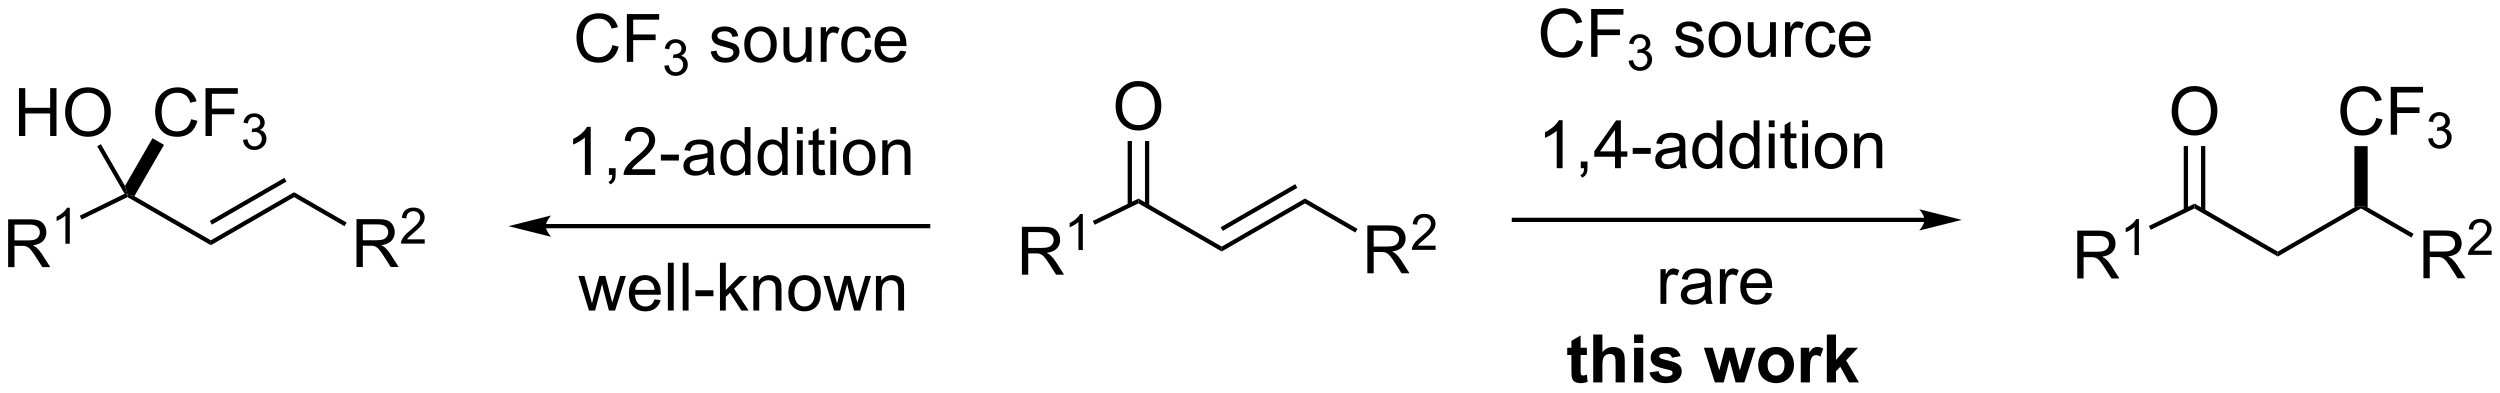 <?xml version="1.0" encoding="UTF-8"?>
<!DOCTYPE svg PUBLIC '-//W3C//DTD SVG 1.0//EN'
          'http://www.w3.org/TR/2001/REC-SVG-20010904/DTD/svg10.dtd'>
<svg stroke-dasharray="none" shape-rendering="auto" xmlns="http://www.w3.org/2000/svg" font-family="'Dialog'" text-rendering="auto" width="821" fill-opacity="1" color-interpolation="auto" color-rendering="auto" preserveAspectRatio="xMidYMid meet" font-size="12px" viewBox="0 0 821 129" fill="black" xmlns:xlink="http://www.w3.org/1999/xlink" stroke="black" image-rendering="auto" stroke-miterlimit="10" stroke-linecap="square" stroke-linejoin="miter" font-style="normal" stroke-width="1" height="129" stroke-dashoffset="0" font-weight="normal" stroke-opacity="1"
><!--Generated by the Batik Graphics2D SVG Generator--><defs id="genericDefs"
  /><g
  ><defs id="defs1"
    ><clipPath clipPathUnits="userSpaceOnUse" id="clipPath1"
      ><path d="M1.281 2.047 L309.12 2.047 L309.12 50.222 L1.281 50.222 L1.281 2.047 Z"
      /></clipPath
      ><clipPath clipPathUnits="userSpaceOnUse" id="clipPath2"
      ><path d="M66.629 359.559 L66.629 406.395 L365.908 406.395 L365.908 359.559 Z"
      /></clipPath
    ></defs
    ><g transform="scale(2.667,2.667) translate(-1.281,-2.047) matrix(1.029,0,0,1.029,-67.253,-367.795)"
    ><path d="M188.886 392.286 L188.886 386.559 L191.425 386.559 Q192.19 386.559 192.589 386.713 Q192.987 386.866 193.224 387.257 Q193.464 387.648 193.464 388.122 Q193.464 388.731 193.068 389.15 Q192.675 389.567 191.849 389.679 Q192.151 389.825 192.308 389.965 Q192.638 390.27 192.935 390.726 L193.933 392.286 L192.979 392.286 L192.222 391.093 Q191.888 390.577 191.672 390.304 Q191.459 390.031 191.289 389.921 Q191.12 389.812 190.943 389.77 Q190.815 389.741 190.521 389.741 L189.643 389.741 L189.643 392.286 L188.886 392.286 ZM189.643 389.085 L191.271 389.085 Q191.792 389.085 192.084 388.978 Q192.378 388.872 192.529 388.635 Q192.683 388.398 192.683 388.122 Q192.683 387.715 192.386 387.455 Q192.091 387.192 191.456 387.192 L189.643 387.192 L189.643 389.085 Z" stroke="none" clip-path="url(#clipPath2)"
    /></g
    ><g transform="matrix(2.743,0,0,2.743,-182.758,-986.245)"
    ><path d="M196.269 389.486 L195.742 389.486 L195.742 386.124 Q195.55 386.306 195.242 386.488 Q194.933 386.669 194.687 386.761 L194.687 386.251 Q195.129 386.042 195.459 385.747 Q195.791 385.45 195.929 385.173 L196.269 385.173 L196.269 389.486 Z" stroke="none" clip-path="url(#clipPath2)"
    /></g
    ><g transform="matrix(2.743,0,0,2.743,-182.758,-986.245)"
    ><path d="M197.683 386.459 L197.459 386.001 L202.935 383.322 L202.915 383.9 Z" stroke="none" clip-path="url(#clipPath2)"
    /></g
    ><g transform="matrix(2.743,0,0,2.743,-182.758,-986.245)"
    ><path d="M202.915 383.9 L202.935 383.322 L212.892 389.071 L212.892 389.66 Z" stroke="none" clip-path="url(#clipPath2)"
    /></g
    ><g transform="matrix(2.743,0,0,2.743,-182.758,-986.245)"
    ><path d="M212.892 389.66 L212.892 389.071 L222.858 383.317 L222.858 383.906 ZM213.019 387.195 L221.95 382.038 L221.695 381.596 L212.764 386.753 Z" stroke="none" clip-path="url(#clipPath2)"
    /></g
    ><g transform="matrix(2.743,0,0,2.743,-182.758,-986.245)"
    ><path d="M230.33 392.266 L230.33 386.539 L232.869 386.539 Q233.635 386.539 234.034 386.693 Q234.432 386.846 234.669 387.237 Q234.909 387.628 234.909 388.102 Q234.909 388.711 234.513 389.13 Q234.119 389.547 233.294 389.659 Q233.596 389.805 233.752 389.945 Q234.083 390.25 234.38 390.706 L235.377 392.266 L234.424 392.266 L233.666 391.073 Q233.333 390.557 233.117 390.284 Q232.903 390.01 232.734 389.901 Q232.565 389.792 232.388 389.75 Q232.26 389.721 231.966 389.721 L231.088 389.721 L231.088 392.266 L230.33 392.266 ZM231.088 389.065 L232.716 389.065 Q233.237 389.065 233.528 388.958 Q233.823 388.852 233.974 388.615 Q234.127 388.378 234.127 388.102 Q234.127 387.695 233.83 387.435 Q233.536 387.172 232.901 387.172 L231.088 387.172 L231.088 389.065 Z" stroke="none" clip-path="url(#clipPath2)"
    /></g
    ><g transform="matrix(2.743,0,0,2.743,-182.758,-986.245)"
    ><path d="M238.499 388.958 L238.499 389.466 L235.659 389.466 Q235.653 389.274 235.722 389.099 Q235.829 388.809 236.067 388.528 Q236.308 388.247 236.759 387.878 Q237.458 387.304 237.704 386.968 Q237.95 386.632 237.95 386.333 Q237.95 386.02 237.726 385.805 Q237.503 385.589 237.142 385.589 Q236.761 385.589 236.532 385.817 Q236.304 386.046 236.302 386.45 L235.759 386.395 Q235.815 385.788 236.179 385.472 Q236.542 385.153 237.153 385.153 Q237.772 385.153 238.132 385.497 Q238.493 385.839 238.493 386.345 Q238.493 386.602 238.388 386.852 Q238.282 387.101 238.036 387.376 Q237.792 387.651 237.224 388.132 Q236.749 388.53 236.614 388.673 Q236.479 388.815 236.392 388.958 L238.499 388.958 Z" stroke="none" clip-path="url(#clipPath2)"
    /></g
    ><g transform="matrix(2.743,0,0,2.743,-182.758,-986.245)"
    ><path d="M222.858 383.906 L222.858 383.317 L229.149 386.949 L228.894 387.39 Z" stroke="none" clip-path="url(#clipPath2)"
    /></g
    ><g transform="matrix(2.743,0,0,2.743,-182.758,-986.245)"
    ><path d="M200.188 372.289 Q200.188 370.861 200.953 370.057 Q201.719 369.25 202.93 369.25 Q203.722 369.25 204.357 369.63 Q204.995 370.007 205.328 370.685 Q205.664 371.361 205.664 372.221 Q205.664 373.093 205.313 373.781 Q204.961 374.468 204.315 374.822 Q203.672 375.177 202.925 375.177 Q202.118 375.177 201.48 374.786 Q200.844 374.393 200.516 373.718 Q200.188 373.041 200.188 372.289 ZM200.969 372.299 Q200.969 373.336 201.524 373.932 Q202.081 374.526 202.922 374.526 Q203.776 374.526 204.328 373.924 Q204.883 373.322 204.883 372.218 Q204.883 371.518 204.646 370.997 Q204.409 370.476 203.953 370.19 Q203.5 369.901 202.933 369.901 Q202.128 369.901 201.547 370.455 Q200.969 371.007 200.969 372.299 Z" stroke="none" clip-path="url(#clipPath2)"
    /></g
    ><g transform="matrix(2.743,0,0,2.743,-182.758,-986.245)"
    ><path d="M204.216 384.209 L204.216 376.433 L203.706 376.433 L203.706 384.209 ZM202.144 384.118 L202.144 376.433 L201.634 376.433 L201.634 384.118 Z" stroke="none" clip-path="url(#clipPath2)"
    /></g
    ><g transform="matrix(2.743,0,0,2.743,-182.758,-986.245)"
    ><path d="M67.601 391.532 L67.601 385.806 L70.14 385.806 Q70.905 385.806 71.304 385.959 Q71.702 386.113 71.939 386.503 Q72.179 386.894 72.179 387.368 Q72.179 387.978 71.783 388.397 Q71.39 388.813 70.564 388.925 Q70.866 389.071 71.023 389.212 Q71.353 389.517 71.65 389.972 L72.648 391.532 L71.695 391.532 L70.937 390.339 Q70.603 389.824 70.387 389.55 Q70.174 389.277 70.004 389.168 Q69.835 389.058 69.658 389.017 Q69.53 388.988 69.236 388.988 L68.359 388.988 L68.359 391.532 L67.601 391.532 ZM68.359 388.332 L69.986 388.332 Q70.507 388.332 70.799 388.225 Q71.093 388.118 71.244 387.881 Q71.398 387.644 71.398 387.368 Q71.398 386.962 71.101 386.702 Q70.806 386.438 70.171 386.438 L68.359 386.438 L68.359 388.332 Z" stroke="none" clip-path="url(#clipPath2)"
    /></g
    ><g transform="matrix(2.743,0,0,2.743,-182.758,-986.245)"
    ><path d="M74.984 388.732 L74.457 388.732 L74.457 385.371 Q74.265 385.553 73.957 385.734 Q73.648 385.916 73.402 386.008 L73.402 385.498 Q73.844 385.289 74.174 384.994 Q74.506 384.697 74.644 384.42 L74.984 384.42 L74.984 388.732 Z" stroke="none" clip-path="url(#clipPath2)"
    /></g
    ><g transform="matrix(2.743,0,0,2.743,-182.758,-986.245)"
    ><path d="M76.398 385.833 L76.174 385.375 L81.544 382.749 L81.901 382.858 L81.891 383.147 Z" stroke="none" clip-path="url(#clipPath2)"
    /></g
    ><g transform="matrix(2.743,0,0,2.743,-182.758,-986.245)"
    ><path d="M81.891 383.147 L81.901 382.858 L82.716 383.034 L91.868 388.317 L91.868 388.907 Z" stroke="none" clip-path="url(#clipPath2)"
    /></g
    ><g transform="matrix(2.743,0,0,2.743,-182.758,-986.245)"
    ><path d="M91.868 388.907 L91.868 388.317 L101.835 382.563 L101.835 383.152 ZM91.996 386.441 L100.927 381.285 L100.672 380.843 L91.741 385.999 Z" stroke="none" clip-path="url(#clipPath2)"
    /></g
    ><g transform="matrix(2.743,0,0,2.743,-182.758,-986.245)"
    ><path d="M109.307 391.512 L109.307 385.786 L111.846 385.786 Q112.612 385.786 113.01 385.939 Q113.409 386.093 113.646 386.483 Q113.885 386.874 113.885 387.348 Q113.885 387.957 113.489 388.377 Q113.096 388.793 112.271 388.905 Q112.573 389.051 112.729 389.192 Q113.06 389.497 113.356 389.952 L114.354 391.512 L113.401 391.512 L112.643 390.319 Q112.31 389.804 112.094 389.53 Q111.88 389.257 111.711 389.147 Q111.541 389.038 111.364 388.997 Q111.237 388.968 110.942 388.968 L110.065 388.968 L110.065 391.512 L109.307 391.512 ZM110.065 388.312 L111.692 388.312 Q112.213 388.312 112.505 388.205 Q112.799 388.098 112.95 387.861 Q113.104 387.624 113.104 387.348 Q113.104 386.942 112.807 386.681 Q112.513 386.418 111.877 386.418 L110.065 386.418 L110.065 388.312 Z" stroke="none" clip-path="url(#clipPath2)"
    /></g
    ><g transform="matrix(2.743,0,0,2.743,-182.758,-986.245)"
    ><path d="M117.476 388.204 L117.476 388.712 L114.636 388.712 Q114.63 388.521 114.698 388.345 Q114.806 388.056 115.044 387.775 Q115.284 387.493 115.736 387.124 Q116.435 386.55 116.681 386.214 Q116.927 385.878 116.927 385.579 Q116.927 385.267 116.702 385.052 Q116.48 384.835 116.118 384.835 Q115.737 384.835 115.509 385.064 Q115.28 385.292 115.278 385.697 L114.736 385.642 Q114.792 385.034 115.155 384.718 Q115.519 384.4 116.13 384.4 Q116.749 384.4 117.109 384.743 Q117.47 385.085 117.47 385.591 Q117.47 385.849 117.364 386.099 Q117.259 386.347 117.013 386.622 Q116.769 386.898 116.2 387.378 Q115.726 387.777 115.591 387.919 Q115.456 388.062 115.368 388.204 L117.476 388.204 Z" stroke="none" clip-path="url(#clipPath2)"
    /></g
    ><g transform="matrix(2.743,0,0,2.743,-182.758,-986.245)"
    ><path d="M101.835 383.152 L101.835 382.563 L108.126 386.195 L107.87 386.637 Z" stroke="none" clip-path="url(#clipPath2)"
    /></g
    ><g transform="matrix(2.743,0,0,2.743,-182.758,-986.245)"
    ><path d="M68.897 375.831 L68.897 370.105 L69.654 370.105 L69.654 372.456 L72.631 372.456 L72.631 370.105 L73.389 370.105 L73.389 375.831 L72.631 375.831 L72.631 373.131 L69.654 373.131 L69.654 375.831 L68.897 375.831 ZM74.421 373.042 Q74.421 371.615 75.187 370.81 Q75.953 370.003 77.164 370.003 Q77.955 370.003 78.591 370.383 Q79.229 370.761 79.562 371.438 Q79.898 372.115 79.898 372.974 Q79.898 373.847 79.546 374.534 Q79.195 375.222 78.549 375.576 Q77.906 375.93 77.158 375.93 Q76.351 375.93 75.713 375.54 Q75.078 375.146 74.749 374.472 Q74.421 373.795 74.421 373.042 ZM75.203 373.053 Q75.203 374.089 75.757 374.685 Q76.315 375.279 77.156 375.279 Q78.01 375.279 78.562 374.678 Q79.117 374.076 79.117 372.972 Q79.117 372.271 78.88 371.751 Q78.643 371.23 78.187 370.943 Q77.734 370.654 77.166 370.654 Q76.362 370.654 75.781 371.209 Q75.203 371.761 75.203 373.053 Z" stroke="none" clip-path="url(#clipPath2)"
    /></g
    ><g transform="matrix(2.743,0,0,2.743,-182.758,-986.245)"
    ><path d="M81.591 381.809 L81.901 382.858 L81.544 382.749 L78.261 377.063 L78.703 376.808 Z" stroke="none" clip-path="url(#clipPath2)"
    /></g
    ><g transform="matrix(2.743,0,0,2.743,-182.758,-986.245)"
    ><path d="M89.504 373.824 L90.262 374.014 Q90.025 374.949 89.405 375.441 Q88.785 375.93 87.892 375.93 Q86.965 375.93 86.384 375.553 Q85.806 375.175 85.501 374.462 Q85.199 373.745 85.199 372.925 Q85.199 372.029 85.54 371.365 Q85.884 370.699 86.514 370.352 Q87.144 370.006 87.902 370.006 Q88.762 370.006 89.348 370.443 Q89.934 370.881 90.165 371.675 L89.418 371.849 Q89.22 371.224 88.84 370.941 Q88.462 370.654 87.887 370.654 Q87.228 370.654 86.783 370.972 Q86.34 371.287 86.16 371.821 Q85.981 372.355 85.981 372.92 Q85.981 373.652 86.194 374.196 Q86.408 374.74 86.856 375.011 Q87.306 375.279 87.829 375.279 Q88.465 375.279 88.905 374.912 Q89.348 374.545 89.504 373.824 ZM91.234 375.831 L91.234 370.105 L95.099 370.105 L95.099 370.779 L91.992 370.779 L91.992 372.553 L94.68 372.553 L94.68 373.23 L91.992 373.23 L91.992 375.831 L91.234 375.831 Z" stroke="none" clip-path="url(#clipPath2)"
    /></g
    ><g transform="matrix(2.743,0,0,2.743,-182.758,-986.245)"
    ><path d="M95.717 376.296 L96.244 376.226 Q96.336 376.675 96.553 376.873 Q96.772 377.07 97.086 377.07 Q97.457 377.07 97.713 376.812 Q97.971 376.554 97.971 376.173 Q97.971 375.81 97.733 375.576 Q97.496 375.339 97.129 375.339 Q96.981 375.339 96.758 375.398 L96.817 374.935 Q96.869 374.941 96.9 374.941 Q97.238 374.941 97.508 374.765 Q97.777 374.589 97.777 374.222 Q97.777 373.933 97.58 373.744 Q97.385 373.552 97.074 373.552 Q96.766 373.552 96.561 373.746 Q96.356 373.939 96.297 374.326 L95.77 374.232 Q95.867 373.701 96.209 373.41 Q96.553 373.119 97.063 373.119 Q97.414 373.119 97.709 373.269 Q98.006 373.42 98.162 373.681 Q98.318 373.941 98.318 374.234 Q98.318 374.513 98.168 374.742 Q98.02 374.97 97.727 375.105 Q98.108 375.193 98.318 375.47 Q98.529 375.746 98.529 376.162 Q98.529 376.724 98.119 377.117 Q97.709 377.507 97.082 377.507 Q96.518 377.507 96.143 377.171 Q95.77 376.834 95.717 376.296 Z" stroke="none" clip-path="url(#clipPath2)"
    /></g
    ><g transform="matrix(2.743,0,0,2.743,-182.758,-986.245)"
    ><path d="M315.322 392.887 L315.322 387.161 L317.862 387.161 Q318.627 387.161 319.026 387.314 Q319.424 387.468 319.661 387.859 Q319.901 388.249 319.901 388.723 Q319.901 389.332 319.505 389.752 Q319.112 390.168 318.286 390.28 Q318.588 390.426 318.744 390.567 Q319.075 390.872 319.372 391.327 L320.369 392.887 L319.416 392.887 L318.658 391.695 Q318.325 391.179 318.109 390.905 Q317.895 390.632 317.726 390.523 Q317.557 390.413 317.38 390.372 Q317.252 390.343 316.958 390.343 L316.08 390.343 L316.08 392.887 L315.322 392.887 ZM316.08 389.687 L317.708 389.687 Q318.229 389.687 318.52 389.58 Q318.815 389.473 318.966 389.236 Q319.119 388.999 319.119 388.723 Q319.119 388.317 318.822 388.057 Q318.528 387.793 317.893 387.793 L316.08 387.793 L316.08 389.687 Z" stroke="none" clip-path="url(#clipPath2)"
    /></g
    ><g transform="matrix(2.743,0,0,2.743,-182.758,-986.245)"
    ><path d="M322.706 390.087 L322.179 390.087 L322.179 386.726 Q321.987 386.908 321.679 387.089 Q321.37 387.271 321.124 387.363 L321.124 386.853 Q321.565 386.644 321.896 386.349 Q322.228 386.052 322.366 385.775 L322.706 385.775 L322.706 390.087 Z" stroke="none" clip-path="url(#clipPath2)"
    /></g
    ><g transform="matrix(2.743,0,0,2.743,-182.758,-986.245)"
    ><path d="M324.12 387.06 L323.896 386.602 L329.372 383.924 L329.352 384.502 Z" stroke="none" clip-path="url(#clipPath2)"
    /></g
    ><g transform="matrix(2.743,0,0,2.743,-182.758,-986.245)"
    ><path d="M329.352 384.502 L329.372 383.924 L339.328 389.673 L339.328 390.262 Z" stroke="none" clip-path="url(#clipPath2)"
    /></g
    ><g transform="matrix(2.743,0,0,2.743,-182.758,-986.245)"
    ><path d="M339.328 390.262 L339.328 389.673 L348.502 384.377 L349.295 384.213 L349.295 384.507 Z" stroke="none" clip-path="url(#clipPath2)"
    /></g
    ><g transform="matrix(2.743,0,0,2.743,-182.758,-986.245)"
    ><path d="M356.767 392.867 L356.767 387.141 L359.306 387.141 Q360.072 387.141 360.47 387.294 Q360.869 387.448 361.106 387.839 Q361.345 388.229 361.345 388.703 Q361.345 389.312 360.95 389.732 Q360.556 390.148 359.731 390.26 Q360.033 390.406 360.189 390.547 Q360.52 390.852 360.817 391.307 L361.814 392.867 L360.861 392.867 L360.103 391.675 Q359.77 391.159 359.554 390.885 Q359.34 390.612 359.171 390.503 Q359.002 390.393 358.825 390.352 Q358.697 390.323 358.403 390.323 L357.525 390.323 L357.525 392.867 L356.767 392.867 ZM357.525 389.667 L359.153 389.667 Q359.673 389.667 359.965 389.56 Q360.259 389.453 360.41 389.216 Q360.564 388.979 360.564 388.703 Q360.564 388.297 360.267 388.036 Q359.973 387.773 359.337 387.773 L357.525 387.773 L357.525 389.667 Z" stroke="none" clip-path="url(#clipPath2)"
    /></g
    ><g transform="matrix(2.743,0,0,2.743,-182.758,-986.245)"
    ><path d="M364.936 389.559 L364.936 390.067 L362.096 390.067 Q362.09 389.876 362.158 389.7 Q362.266 389.411 362.504 389.13 Q362.744 388.848 363.196 388.479 Q363.895 387.905 364.141 387.569 Q364.387 387.233 364.387 386.934 Q364.387 386.622 364.162 386.407 Q363.94 386.19 363.578 386.19 Q363.197 386.19 362.969 386.419 Q362.74 386.647 362.738 387.052 L362.196 386.997 Q362.252 386.389 362.615 386.073 Q362.979 385.755 363.59 385.755 Q364.209 385.755 364.569 386.098 Q364.93 386.44 364.93 386.946 Q364.93 387.204 364.825 387.454 Q364.719 387.702 364.473 387.977 Q364.229 388.253 363.66 388.733 Q363.186 389.132 363.051 389.274 Q362.916 389.417 362.828 389.559 L364.936 389.559 Z" stroke="none" clip-path="url(#clipPath2)"
    /></g
    ><g transform="matrix(2.743,0,0,2.743,-182.758,-986.245)"
    ><path d="M349.295 384.507 L349.295 384.213 L350.089 384.377 L355.586 387.55 L355.33 387.992 Z" stroke="none" clip-path="url(#clipPath2)"
    /></g
    ><g transform="matrix(2.743,0,0,2.743,-182.758,-986.245)"
    ><path d="M326.625 372.89 Q326.625 371.463 327.39 370.658 Q328.156 369.851 329.367 369.851 Q330.159 369.851 330.794 370.231 Q331.432 370.609 331.765 371.286 Q332.101 371.963 332.101 372.822 Q332.101 373.695 331.75 374.382 Q331.398 375.07 330.752 375.424 Q330.109 375.778 329.362 375.778 Q328.554 375.778 327.916 375.387 Q327.281 374.994 326.953 374.32 Q326.625 373.643 326.625 372.89 ZM327.406 372.901 Q327.406 373.937 327.961 374.533 Q328.518 375.127 329.359 375.127 Q330.213 375.127 330.765 374.526 Q331.32 373.924 331.32 372.82 Q331.32 372.119 331.083 371.599 Q330.846 371.078 330.39 370.791 Q329.937 370.502 329.369 370.502 Q328.565 370.502 327.984 371.057 Q327.406 371.609 327.406 372.901 Z" stroke="none" clip-path="url(#clipPath2)"
    /></g
    ><g transform="matrix(2.743,0,0,2.743,-182.758,-986.245)"
    ><path d="M330.652 384.811 L330.652 377.035 L330.142 377.035 L330.142 384.811 ZM328.581 384.719 L328.581 377.035 L328.071 377.035 L328.071 384.719 Z" stroke="none" clip-path="url(#clipPath2)"
    /></g
    ><g transform="matrix(2.743,0,0,2.743,-182.758,-986.245)"
    ><path d="M351.123 373.671 L351.881 373.861 Q351.644 374.796 351.024 375.289 Q350.405 375.778 349.511 375.778 Q348.584 375.778 348.003 375.401 Q347.425 375.023 347.121 374.309 Q346.819 373.593 346.819 372.773 Q346.819 371.877 347.16 371.213 Q347.503 370.546 348.134 370.2 Q348.764 369.854 349.522 369.854 Q350.381 369.854 350.967 370.291 Q351.553 370.729 351.785 371.523 L351.037 371.697 Q350.839 371.072 350.459 370.789 Q350.082 370.502 349.506 370.502 Q348.847 370.502 348.402 370.82 Q347.959 371.135 347.78 371.669 Q347.6 372.203 347.6 372.768 Q347.6 373.5 347.813 374.044 Q348.027 374.588 348.475 374.859 Q348.925 375.127 349.449 375.127 Q350.084 375.127 350.524 374.76 Q350.967 374.393 351.123 373.671 ZM352.854 375.679 L352.854 369.953 L356.718 369.953 L356.718 370.627 L353.612 370.627 L353.612 372.401 L356.299 372.401 L356.299 373.078 L353.612 373.078 L353.612 375.679 L352.854 375.679 Z" stroke="none" clip-path="url(#clipPath2)"
    /></g
    ><g transform="matrix(2.743,0,0,2.743,-182.758,-986.245)"
    ><path d="M357.336 376.144 L357.864 376.074 Q357.955 376.523 358.172 376.721 Q358.391 376.918 358.705 376.918 Q359.077 376.918 359.332 376.66 Q359.59 376.402 359.59 376.021 Q359.59 375.658 359.352 375.424 Q359.115 375.187 358.748 375.187 Q358.6 375.187 358.377 375.246 L358.436 374.783 Q358.489 374.789 358.52 374.789 Q358.858 374.789 359.127 374.613 Q359.397 374.437 359.397 374.07 Q359.397 373.781 359.2 373.592 Q359.004 373.4 358.694 373.4 Q358.385 373.4 358.18 373.594 Q357.975 373.787 357.916 374.174 L357.389 374.08 Q357.487 373.549 357.828 373.258 Q358.172 372.967 358.682 372.967 Q359.034 372.967 359.328 373.117 Q359.625 373.267 359.782 373.529 Q359.938 373.789 359.938 374.082 Q359.938 374.361 359.787 374.59 Q359.639 374.818 359.346 374.953 Q359.727 375.041 359.938 375.318 Q360.149 375.594 360.149 376.01 Q360.149 376.572 359.739 376.965 Q359.328 377.355 358.702 377.355 Q358.137 377.355 357.762 377.019 Q357.389 376.682 357.336 376.144 Z" stroke="none" clip-path="url(#clipPath2)"
    /></g
    ><g transform="matrix(2.743,0,0,2.743,-182.758,-986.245)"
    ><path d="M137.353 380.49 L136.65 380.49 L136.65 376.008 Q136.395 376.251 135.983 376.493 Q135.572 376.735 135.244 376.857 L135.244 376.178 Q135.832 375.899 136.272 375.506 Q136.715 375.11 136.9 374.74 L137.353 374.74 L137.353 380.49 ZM139.531 380.49 L139.531 379.688 L140.333 379.688 L140.333 380.49 Q140.333 380.933 140.177 381.204 Q140.021 381.475 139.68 381.623 L139.484 381.324 Q139.708 381.225 139.813 381.034 Q139.919 380.847 139.93 380.49 L139.531 380.49 ZM145.072 379.813 L145.072 380.49 L141.285 380.49 Q141.278 380.235 141.369 380.001 Q141.512 379.615 141.829 379.24 Q142.15 378.865 142.751 378.373 Q143.684 377.607 144.012 377.159 Q144.34 376.712 144.34 376.313 Q144.34 375.897 144.041 375.61 Q143.744 375.321 143.262 375.321 Q142.754 375.321 142.449 375.626 Q142.145 375.93 142.142 376.469 L141.418 376.397 Q141.494 375.587 141.978 375.165 Q142.462 374.74 143.278 374.74 Q144.103 374.74 144.582 375.199 Q145.064 375.654 145.064 376.329 Q145.064 376.673 144.923 377.006 Q144.783 377.337 144.454 377.704 Q144.129 378.071 143.371 378.712 Q142.738 379.243 142.559 379.433 Q142.379 379.623 142.262 379.813 L145.072 379.813 ZM145.748 378.772 L145.748 378.063 L147.906 378.063 L147.906 378.772 L145.748 378.772 ZM151.391 379.977 Q151 380.31 150.638 380.449 Q150.279 380.584 149.865 380.584 Q149.18 380.584 148.813 380.251 Q148.445 379.915 148.445 379.397 Q148.445 379.092 148.583 378.839 Q148.724 378.587 148.948 378.435 Q149.172 378.282 149.453 378.204 Q149.662 378.149 150.078 378.1 Q150.93 377.998 151.333 377.857 Q151.336 377.712 151.336 377.673 Q151.336 377.243 151.138 377.068 Q150.867 376.829 150.336 376.829 Q149.841 376.829 149.604 377.003 Q149.367 377.178 149.255 377.618 L148.568 377.524 Q148.662 377.084 148.875 376.813 Q149.091 376.54 149.498 376.394 Q149.904 376.248 150.438 376.248 Q150.969 376.248 151.3 376.373 Q151.633 376.498 151.789 376.688 Q151.945 376.876 152.008 377.165 Q152.044 377.344 152.044 377.813 L152.044 378.751 Q152.044 379.732 152.089 379.993 Q152.133 380.251 152.266 380.49 L151.531 380.49 Q151.422 380.272 151.391 379.977 ZM151.333 378.407 Q150.951 378.563 150.185 378.673 Q149.75 378.735 149.57 378.813 Q149.391 378.891 149.292 379.042 Q149.195 379.193 149.195 379.376 Q149.195 379.657 149.409 379.844 Q149.623 380.032 150.031 380.032 Q150.438 380.032 150.753 379.855 Q151.07 379.678 151.219 379.368 Q151.333 379.131 151.333 378.665 L151.333 378.407 ZM155.824 380.49 L155.824 379.967 Q155.431 380.584 154.666 380.584 Q154.168 380.584 153.751 380.31 Q153.337 380.037 153.108 379.548 Q152.879 379.055 152.879 378.42 Q152.879 377.798 153.085 377.292 Q153.293 376.787 153.707 376.519 Q154.121 376.248 154.634 376.248 Q155.009 376.248 155.301 376.407 Q155.595 376.563 155.778 376.818 L155.778 374.764 L156.478 374.764 L156.478 380.49 L155.824 380.49 ZM153.603 378.42 Q153.603 379.217 153.939 379.613 Q154.275 380.006 154.731 380.006 Q155.191 380.006 155.514 379.628 Q155.837 379.251 155.837 378.477 Q155.837 377.626 155.509 377.227 Q155.181 376.829 154.699 376.829 Q154.231 376.829 153.916 377.212 Q153.603 377.594 153.603 378.42 ZM160.274 380.49 L160.274 379.967 Q159.88 380.584 159.115 380.584 Q158.617 380.584 158.201 380.31 Q157.787 380.037 157.557 379.548 Q157.328 379.055 157.328 378.42 Q157.328 377.798 157.534 377.292 Q157.742 376.787 158.156 376.519 Q158.57 376.248 159.083 376.248 Q159.458 376.248 159.75 376.407 Q160.044 376.563 160.227 376.818 L160.227 374.764 L160.927 374.764 L160.927 380.49 L160.274 380.49 ZM158.052 378.42 Q158.052 379.217 158.388 379.613 Q158.724 380.006 159.18 380.006 Q159.641 380.006 159.964 379.628 Q160.287 379.251 160.287 378.477 Q160.287 377.626 159.958 377.227 Q159.63 376.829 159.149 376.829 Q158.68 376.829 158.365 377.212 Q158.052 377.594 158.052 378.42 ZM162.035 375.571 L162.035 374.764 L162.738 374.764 L162.738 375.571 L162.035 375.571 ZM162.035 380.49 L162.035 376.342 L162.738 376.342 L162.738 380.49 L162.035 380.49 ZM165.344 379.86 L165.445 380.482 Q165.149 380.545 164.914 380.545 Q164.531 380.545 164.32 380.425 Q164.109 380.303 164.024 380.105 Q163.938 379.907 163.938 379.274 L163.938 376.889 L163.422 376.889 L163.422 376.342 L163.938 376.342 L163.938 375.313 L164.638 374.891 L164.638 376.342 L165.344 376.342 L165.344 376.889 L164.638 376.889 L164.638 379.313 Q164.638 379.615 164.675 379.701 Q164.711 379.787 164.794 379.839 Q164.88 379.889 165.037 379.889 Q165.154 379.889 165.344 379.86 ZM166.035 375.571 L166.035 374.764 L166.738 374.764 L166.738 375.571 L166.035 375.571 ZM166.035 380.49 L166.035 376.342 L166.738 376.342 L166.738 380.49 L166.035 380.49 ZM167.547 378.415 Q167.547 377.264 168.188 376.709 Q168.724 376.248 169.492 376.248 Q170.349 376.248 170.891 376.808 Q171.435 377.368 171.435 378.357 Q171.435 379.157 171.193 379.618 Q170.953 380.076 170.495 380.331 Q170.037 380.584 169.492 380.584 Q168.623 380.584 168.083 380.027 Q167.547 379.467 167.547 378.415 ZM168.271 378.415 Q168.271 379.212 168.617 379.61 Q168.966 380.006 169.492 380.006 Q170.016 380.006 170.362 379.607 Q170.711 379.209 170.711 378.391 Q170.711 377.623 170.362 377.227 Q170.013 376.829 169.492 376.829 Q168.966 376.829 168.617 377.225 Q168.271 377.618 168.271 378.415 ZM172.259 380.49 L172.259 376.342 L172.892 376.342 L172.892 376.93 Q173.348 376.248 174.212 376.248 Q174.587 376.248 174.9 376.383 Q175.215 376.516 175.371 376.735 Q175.528 376.954 175.59 377.256 Q175.629 377.451 175.629 377.938 L175.629 380.49 L174.926 380.49 L174.926 377.967 Q174.926 377.537 174.843 377.324 Q174.762 377.11 174.554 376.985 Q174.345 376.857 174.064 376.857 Q173.613 376.857 173.288 377.144 Q172.962 377.428 172.962 378.225 L172.962 380.49 L172.259 380.49 Z" stroke="none" clip-path="url(#clipPath2)"
    /></g
    ><g transform="matrix(2.743,0,0,2.743,-182.758,-986.245)"
    ><path d="M137.14 396.731 L135.869 392.582 L136.595 392.582 L137.257 394.976 L137.502 395.866 Q137.517 395.801 137.718 395.012 L138.377 392.582 L139.101 392.582 L139.72 394.988 L139.929 395.78 L140.166 394.981 L140.877 392.582 L141.561 392.582 L140.265 396.731 L139.533 396.731 L138.874 394.246 L138.713 393.538 L137.874 396.731 L137.14 396.731 ZM144.99 395.395 L145.716 395.483 Q145.545 396.121 145.078 396.473 Q144.615 396.825 143.894 396.825 Q142.982 396.825 142.448 396.265 Q141.917 395.702 141.917 394.692 Q141.917 393.645 142.456 393.067 Q142.995 392.488 143.855 392.488 Q144.685 392.488 145.211 393.056 Q145.74 393.621 145.74 394.647 Q145.74 394.71 145.737 394.835 L142.644 394.835 Q142.683 395.52 143.029 395.884 Q143.378 396.246 143.896 396.246 Q144.284 396.246 144.558 396.043 Q144.831 395.84 144.99 395.395 ZM142.683 394.257 L144.998 394.257 Q144.951 393.733 144.732 393.473 Q144.396 393.067 143.862 393.067 Q143.378 393.067 143.047 393.392 Q142.716 393.715 142.683 394.257 ZM146.585 396.731 L146.585 391.004 L147.288 391.004 L147.288 396.731 L146.585 396.731 ZM148.362 396.731 L148.362 391.004 L149.065 391.004 L149.065 396.731 L148.362 396.731 ZM149.882 395.012 L149.882 394.304 L152.041 394.304 L152.041 395.012 L149.882 395.012 ZM152.822 396.731 L152.822 391.004 L153.525 391.004 L153.525 394.27 L155.189 392.582 L156.101 392.582 L154.515 394.121 L156.26 396.731 L155.392 396.731 L154.023 394.608 L153.525 395.085 L153.525 396.731 L152.822 396.731 ZM156.819 396.731 L156.819 392.582 L157.452 392.582 L157.452 393.171 Q157.908 392.488 158.773 392.488 Q159.148 392.488 159.46 392.624 Q159.775 392.757 159.931 392.976 Q160.088 393.194 160.15 393.496 Q160.189 393.692 160.189 394.179 L160.189 396.731 L159.486 396.731 L159.486 394.207 Q159.486 393.778 159.403 393.564 Q159.322 393.351 159.114 393.226 Q158.905 393.098 158.624 393.098 Q158.173 393.098 157.848 393.384 Q157.523 393.668 157.523 394.465 L157.523 396.731 L156.819 396.731 ZM161.006 394.655 Q161.006 393.504 161.646 392.95 Q162.183 392.488 162.951 392.488 Q163.808 392.488 164.349 393.048 Q164.894 393.608 164.894 394.598 Q164.894 395.397 164.651 395.858 Q164.412 396.317 163.953 396.572 Q163.495 396.825 162.951 396.825 Q162.081 396.825 161.542 396.267 Q161.006 395.707 161.006 394.655 ZM161.73 394.655 Q161.73 395.452 162.076 395.851 Q162.425 396.246 162.951 396.246 Q163.474 396.246 163.821 395.848 Q164.17 395.45 164.17 394.632 Q164.17 393.863 163.821 393.468 Q163.472 393.069 162.951 393.069 Q162.425 393.069 162.076 393.465 Q161.73 393.858 161.73 394.655 ZM166.483 396.731 L165.213 392.582 L165.939 392.582 L166.601 394.976 L166.845 395.866 Q166.861 395.801 167.061 395.012 L167.72 392.582 L168.444 392.582 L169.064 394.988 L169.273 395.78 L169.51 394.981 L170.22 392.582 L170.905 392.582 L169.608 396.731 L168.877 396.731 L168.218 394.246 L168.056 393.538 L167.218 396.731 L166.483 396.731 ZM171.495 396.731 L171.495 392.582 L172.128 392.582 L172.128 393.171 Q172.584 392.488 173.448 392.488 Q173.823 392.488 174.136 392.624 Q174.451 392.757 174.607 392.976 Q174.763 393.194 174.826 393.496 Q174.865 393.692 174.865 394.179 L174.865 396.731 L174.162 396.731 L174.162 394.207 Q174.162 393.778 174.078 393.564 Q173.998 393.351 173.789 393.226 Q173.581 393.098 173.3 393.098 Q172.849 393.098 172.524 393.384 Q172.198 393.668 172.198 394.465 L172.198 396.731 L171.495 396.731 Z" stroke="none" clip-path="url(#clipPath2)"
    /></g
    ><g transform="matrix(2.743,0,0,2.743,-182.758,-986.245)"
    ><path d="M253.705 379.688 L253.002 379.688 L253.002 375.206 Q252.747 375.449 252.335 375.691 Q251.924 375.933 251.596 376.055 L251.596 375.376 Q252.184 375.097 252.625 374.704 Q253.067 374.308 253.252 373.938 L253.705 373.938 L253.705 379.688 ZM255.884 379.688 L255.884 378.886 L256.686 378.886 L256.686 379.688 Q256.686 380.131 256.529 380.402 Q256.373 380.673 256.032 380.821 L255.837 380.522 Q256.061 380.423 256.165 380.233 Q256.272 380.045 256.282 379.688 L255.884 379.688 ZM259.981 379.688 L259.981 378.316 L257.497 378.316 L257.497 377.673 L260.111 373.962 L260.684 373.962 L260.684 377.673 L261.458 377.673 L261.458 378.316 L260.684 378.316 L260.684 379.688 L259.981 379.688 ZM259.981 377.673 L259.981 375.089 L258.19 377.673 L259.981 377.673 ZM262.1 377.969 L262.1 377.261 L264.259 377.261 L264.259 377.969 L262.1 377.969 ZM267.743 379.175 Q267.352 379.509 266.99 379.647 Q266.631 379.782 266.217 379.782 Q265.532 379.782 265.165 379.449 Q264.798 379.113 264.798 378.594 Q264.798 378.29 264.936 378.037 Q265.076 377.784 265.3 377.634 Q265.524 377.48 265.805 377.402 Q266.014 377.347 266.43 377.298 Q267.282 377.196 267.686 377.055 Q267.688 376.909 267.688 376.87 Q267.688 376.441 267.49 376.266 Q267.22 376.027 266.688 376.027 Q266.194 376.027 265.957 376.201 Q265.72 376.376 265.608 376.816 L264.92 376.722 Q265.014 376.282 265.227 376.011 Q265.444 375.738 265.85 375.592 Q266.256 375.446 266.79 375.446 Q267.321 375.446 267.652 375.571 Q267.985 375.696 268.142 375.886 Q268.298 376.074 268.36 376.363 Q268.397 376.542 268.397 377.011 L268.397 377.949 Q268.397 378.93 268.441 379.191 Q268.485 379.449 268.618 379.688 L267.884 379.688 Q267.774 379.469 267.743 379.175 ZM267.686 377.605 Q267.303 377.761 266.537 377.87 Q266.102 377.933 265.923 378.011 Q265.743 378.089 265.644 378.24 Q265.548 378.391 265.548 378.574 Q265.548 378.855 265.761 379.042 Q265.975 379.23 266.384 379.23 Q266.79 379.23 267.105 379.053 Q267.423 378.876 267.571 378.566 Q267.686 378.329 267.686 377.863 L267.686 377.605 ZM272.177 379.688 L272.177 379.165 Q271.783 379.782 271.018 379.782 Q270.52 379.782 270.104 379.509 Q269.69 379.235 269.461 378.745 Q269.231 378.253 269.231 377.618 Q269.231 376.995 269.437 376.49 Q269.645 375.985 270.059 375.717 Q270.474 375.446 270.986 375.446 Q271.361 375.446 271.653 375.605 Q271.947 375.761 272.13 376.016 L272.13 373.962 L272.83 373.962 L272.83 379.688 L272.177 379.688 ZM269.955 377.618 Q269.955 378.415 270.291 378.811 Q270.627 379.204 271.083 379.204 Q271.544 379.204 271.867 378.826 Q272.19 378.449 272.19 377.675 Q272.19 376.824 271.861 376.425 Q271.533 376.027 271.052 376.027 Q270.583 376.027 270.268 376.409 Q269.955 376.792 269.955 377.618 ZM276.626 379.688 L276.626 379.165 Q276.233 379.782 275.467 379.782 Q274.97 379.782 274.553 379.509 Q274.139 379.235 273.91 378.745 Q273.68 378.253 273.68 377.618 Q273.68 376.995 273.886 376.49 Q274.095 375.985 274.509 375.717 Q274.923 375.446 275.436 375.446 Q275.811 375.446 276.102 375.605 Q276.397 375.761 276.579 376.016 L276.579 373.962 L277.279 373.962 L277.279 379.688 L276.626 379.688 ZM274.404 377.618 Q274.404 378.415 274.74 378.811 Q275.076 379.204 275.532 379.204 Q275.993 379.204 276.316 378.826 Q276.639 378.449 276.639 377.675 Q276.639 376.824 276.311 376.425 Q275.983 376.027 275.501 376.027 Q275.032 376.027 274.717 376.409 Q274.404 376.792 274.404 377.618 ZM278.388 374.769 L278.388 373.962 L279.091 373.962 L279.091 374.769 L278.388 374.769 ZM278.388 379.688 L278.388 375.54 L279.091 375.54 L279.091 379.688 L278.388 379.688 ZM281.696 379.058 L281.798 379.68 Q281.501 379.743 281.267 379.743 Q280.884 379.743 280.673 379.623 Q280.462 379.501 280.376 379.303 Q280.29 379.105 280.29 378.472 L280.29 376.087 L279.774 376.087 L279.774 375.54 L280.29 375.54 L280.29 374.511 L280.99 374.089 L280.99 375.54 L281.696 375.54 L281.696 376.087 L280.99 376.087 L280.99 378.511 Q280.99 378.813 281.027 378.899 Q281.063 378.985 281.147 379.037 Q281.233 379.087 281.389 379.087 Q281.506 379.087 281.696 379.058 ZM282.388 374.769 L282.388 373.962 L283.091 373.962 L283.091 374.769 L282.388 374.769 ZM282.388 379.688 L282.388 375.54 L283.091 375.54 L283.091 379.688 L282.388 379.688 ZM283.899 377.613 Q283.899 376.462 284.54 375.907 Q285.076 375.446 285.845 375.446 Q286.701 375.446 287.243 376.006 Q287.787 376.566 287.787 377.555 Q287.787 378.355 287.545 378.816 Q287.305 379.274 286.847 379.529 Q286.389 379.782 285.845 379.782 Q284.975 379.782 284.436 379.225 Q283.899 378.665 283.899 377.613 ZM284.623 377.613 Q284.623 378.409 284.97 378.808 Q285.319 379.204 285.845 379.204 Q286.368 379.204 286.714 378.805 Q287.063 378.407 287.063 377.589 Q287.063 376.821 286.714 376.425 Q286.365 376.027 285.845 376.027 Q285.319 376.027 284.97 376.423 Q284.623 376.816 284.623 377.613 ZM288.611 379.688 L288.611 375.54 L289.244 375.54 L289.244 376.128 Q289.7 375.446 290.565 375.446 Q290.94 375.446 291.252 375.581 Q291.567 375.714 291.724 375.933 Q291.88 376.152 291.942 376.454 Q291.981 376.649 291.981 377.136 L291.981 379.688 L291.278 379.688 L291.278 377.165 Q291.278 376.735 291.195 376.522 Q291.114 376.308 290.906 376.183 Q290.697 376.055 290.416 376.055 Q289.966 376.055 289.64 376.342 Q289.315 376.626 289.315 377.423 L289.315 379.688 L288.611 379.688 Z" stroke="none" clip-path="url(#clipPath2)"
    /></g
    ><g transform="matrix(2.743,0,0,2.743,-182.758,-986.245)"
    ><path d="M265.423 395.929 L265.423 391.78 L266.056 391.78 L266.056 392.408 Q266.298 391.968 266.501 391.827 Q266.707 391.687 266.954 391.687 Q267.308 391.687 267.676 391.913 L267.433 392.564 Q267.176 392.413 266.918 392.413 Q266.689 392.413 266.504 392.551 Q266.322 392.689 266.243 392.937 Q266.126 393.312 266.126 393.757 L266.126 395.929 L265.423 395.929 ZM270.801 395.416 Q270.41 395.749 270.048 395.887 Q269.689 396.022 269.275 396.022 Q268.59 396.022 268.223 395.689 Q267.855 395.353 267.855 394.835 Q267.855 394.53 267.993 394.278 Q268.134 394.025 268.358 393.874 Q268.582 393.72 268.863 393.642 Q269.072 393.588 269.488 393.538 Q270.34 393.437 270.743 393.296 Q270.746 393.15 270.746 393.111 Q270.746 392.681 270.548 392.507 Q270.277 392.267 269.746 392.267 Q269.251 392.267 269.014 392.442 Q268.777 392.616 268.665 393.056 L267.978 392.963 Q268.072 392.522 268.285 392.252 Q268.501 391.978 268.907 391.832 Q269.314 391.687 269.848 391.687 Q270.379 391.687 270.709 391.812 Q271.043 391.937 271.199 392.127 Q271.355 392.314 271.418 392.603 Q271.454 392.783 271.454 393.252 L271.454 394.189 Q271.454 395.171 271.498 395.431 Q271.543 395.689 271.676 395.929 L270.941 395.929 Q270.832 395.71 270.801 395.416 ZM270.743 393.845 Q270.361 394.002 269.595 394.111 Q269.16 394.173 268.98 394.252 Q268.801 394.33 268.702 394.481 Q268.605 394.632 268.605 394.814 Q268.605 395.095 268.819 395.283 Q269.032 395.47 269.441 395.47 Q269.848 395.47 270.163 395.293 Q270.48 395.116 270.629 394.806 Q270.743 394.569 270.743 394.103 L270.743 393.845 ZM272.536 395.929 L272.536 391.78 L273.169 391.78 L273.169 392.408 Q273.411 391.968 273.614 391.827 Q273.82 391.687 274.068 391.687 Q274.422 391.687 274.789 391.913 L274.547 392.564 Q274.289 392.413 274.031 392.413 Q273.802 392.413 273.617 392.551 Q273.435 392.689 273.357 392.937 Q273.239 393.312 273.239 393.757 L273.239 395.929 L272.536 395.929 ZM278.047 394.593 L278.773 394.681 Q278.601 395.319 278.135 395.671 Q277.672 396.022 276.95 396.022 Q276.039 396.022 275.505 395.463 Q274.974 394.9 274.974 393.89 Q274.974 392.843 275.513 392.265 Q276.052 391.687 276.911 391.687 Q277.742 391.687 278.268 392.254 Q278.797 392.819 278.797 393.845 Q278.797 393.908 278.794 394.033 L275.7 394.033 Q275.739 394.718 276.086 395.082 Q276.435 395.444 276.953 395.444 Q277.341 395.444 277.614 395.241 Q277.888 395.038 278.047 394.593 ZM275.739 393.455 L278.055 393.455 Q278.008 392.931 277.789 392.671 Q277.453 392.265 276.919 392.265 Q276.435 392.265 276.104 392.59 Q275.773 392.913 275.739 393.455 Z" stroke="none" clip-path="url(#clipPath2)"
    /></g
    ><g transform="matrix(2.743,0,0,2.743,-182.758,-986.245)"
    ><path d="M256.613 401.18 L256.613 402.055 L255.863 402.055 L255.863 403.727 Q255.863 404.235 255.884 404.318 Q255.907 404.402 255.983 404.456 Q256.058 404.511 256.168 404.511 Q256.321 404.511 256.611 404.407 L256.704 405.258 Q256.321 405.423 255.837 405.423 Q255.54 405.423 255.301 405.324 Q255.064 405.222 254.952 405.066 Q254.84 404.907 254.798 404.636 Q254.762 404.446 254.762 403.863 L254.762 402.055 L254.259 402.055 L254.259 401.18 L254.762 401.18 L254.762 400.355 L255.863 399.714 L255.863 401.18 L256.613 401.18 ZM258.47 399.602 L258.47 401.706 Q259.001 401.087 259.738 401.087 Q260.118 401.087 260.423 401.227 Q260.728 401.368 260.881 401.587 Q261.035 401.805 261.092 402.071 Q261.149 402.337 261.149 402.894 L261.149 405.329 L260.051 405.329 L260.051 403.136 Q260.051 402.485 259.988 402.31 Q259.926 402.133 259.767 402.029 Q259.611 401.925 259.371 401.925 Q259.097 401.925 258.881 402.058 Q258.668 402.191 258.569 402.459 Q258.47 402.727 258.47 403.251 L258.47 405.329 L257.371 405.329 L257.371 399.602 L258.47 399.602 ZM262.263 400.618 L262.263 399.602 L263.359 399.602 L263.359 400.618 L262.263 400.618 ZM262.263 405.329 L262.263 401.18 L263.359 401.18 L263.359 405.329 L262.263 405.329 ZM264.097 404.144 L265.199 403.977 Q265.269 404.298 265.483 404.464 Q265.699 404.628 266.087 404.628 Q266.512 404.628 266.728 404.472 Q266.871 404.363 266.871 404.18 Q266.871 404.055 266.793 403.972 Q266.712 403.894 266.426 403.829 Q265.097 403.534 264.743 403.292 Q264.251 402.956 264.251 402.36 Q264.251 401.821 264.676 401.454 Q265.103 401.087 265.996 401.087 Q266.847 401.087 267.262 401.365 Q267.676 401.641 267.832 402.183 L266.798 402.376 Q266.73 402.133 266.545 402.006 Q266.361 401.876 266.017 401.876 Q265.582 401.876 265.394 401.995 Q265.269 402.081 265.269 402.219 Q265.269 402.337 265.379 402.417 Q265.527 402.527 266.405 402.727 Q267.282 402.925 267.629 403.214 Q267.972 403.508 267.972 404.032 Q267.972 404.602 267.496 405.014 Q267.019 405.423 266.087 405.423 Q265.238 405.423 264.743 405.079 Q264.251 404.735 264.097 404.144 ZM271.931 405.329 L270.618 401.18 L271.683 401.18 L272.462 403.899 L273.176 401.18 L274.236 401.18 L274.926 403.899 L275.72 401.18 L276.801 401.18 L275.47 405.329 L274.415 405.329 L273.699 402.659 L272.996 405.329 L271.931 405.329 ZM277.125 403.196 Q277.125 402.649 277.393 402.139 Q277.664 401.626 278.159 401.357 Q278.653 401.087 279.263 401.087 Q280.203 401.087 280.805 401.699 Q281.406 402.308 281.406 403.243 Q281.406 404.183 280.799 404.803 Q280.192 405.423 279.271 405.423 Q278.7 405.423 278.182 405.165 Q277.664 404.907 277.393 404.409 Q277.125 403.909 277.125 403.196 ZM278.25 403.253 Q278.25 403.87 278.541 404.199 Q278.836 404.527 279.265 404.527 Q279.695 404.527 279.987 404.199 Q280.278 403.87 280.278 403.245 Q280.278 402.636 279.987 402.308 Q279.695 401.98 279.265 401.98 Q278.836 401.98 278.541 402.308 Q278.25 402.636 278.25 403.253 ZM283.316 405.329 L282.22 405.329 L282.22 401.18 L283.238 401.18 L283.238 401.769 Q283.501 401.352 283.709 401.219 Q283.918 401.087 284.183 401.087 Q284.558 401.087 284.907 401.292 L284.566 402.251 Q284.29 402.071 284.051 402.071 Q283.821 402.071 283.66 402.199 Q283.501 402.324 283.407 402.657 Q283.316 402.988 283.316 404.048 L283.316 405.329 ZM285.341 405.329 L285.341 399.602 L286.437 399.602 L286.437 402.641 L287.724 401.18 L289.075 401.18 L287.656 402.696 L289.177 405.329 L287.992 405.329 L286.95 403.464 L286.437 404.001 L286.437 405.329 L285.341 405.329 Z" stroke="none" clip-path="url(#clipPath2)"
    /></g
    ><g transform="matrix(2.743,0,0,2.743,-182.758,-986.245)"
    ><path d="M139.946 364.95 L140.704 365.14 Q140.467 366.075 139.848 366.567 Q139.228 367.057 138.334 367.057 Q137.407 367.057 136.827 366.679 Q136.249 366.301 135.944 365.588 Q135.642 364.872 135.642 364.051 Q135.642 363.156 135.983 362.492 Q136.327 361.825 136.957 361.479 Q137.587 361.132 138.345 361.132 Q139.204 361.132 139.79 361.57 Q140.376 362.007 140.608 362.801 L139.861 362.976 Q139.663 362.351 139.282 362.067 Q138.905 361.781 138.329 361.781 Q137.671 361.781 137.225 362.098 Q136.782 362.413 136.603 362.947 Q136.423 363.481 136.423 364.046 Q136.423 364.778 136.637 365.322 Q136.85 365.867 137.298 366.137 Q137.749 366.406 138.272 366.406 Q138.907 366.406 139.348 366.038 Q139.79 365.671 139.946 364.95 ZM141.677 366.958 L141.677 361.231 L145.542 361.231 L145.542 361.906 L142.435 361.906 L142.435 363.679 L145.122 363.679 L145.122 364.356 L142.435 364.356 L142.435 366.958 L141.677 366.958 Z" stroke="none" clip-path="url(#clipPath2)"
    /></g
    ><g transform="matrix(2.743,0,0,2.743,-182.758,-986.245)"
    ><path d="M146.159 367.423 L146.687 367.353 Q146.779 367.802 146.995 367.999 Q147.214 368.197 147.529 368.197 Q147.9 368.197 148.155 367.939 Q148.413 367.681 148.413 367.3 Q148.413 366.937 148.175 366.702 Q147.939 366.466 147.571 366.466 Q147.423 366.466 147.2 366.525 L147.259 366.062 Q147.312 366.068 147.343 366.068 Q147.681 366.068 147.95 365.892 Q148.22 365.716 148.22 365.349 Q148.22 365.06 148.023 364.87 Q147.827 364.679 147.517 364.679 Q147.208 364.679 147.003 364.872 Q146.798 365.066 146.739 365.452 L146.212 365.359 Q146.31 364.827 146.651 364.536 Q146.995 364.245 147.505 364.245 Q147.857 364.245 148.151 364.396 Q148.448 364.546 148.605 364.808 Q148.761 365.068 148.761 365.361 Q148.761 365.64 148.611 365.868 Q148.462 366.097 148.169 366.232 Q148.55 366.32 148.761 366.597 Q148.972 366.872 148.972 367.288 Q148.972 367.851 148.562 368.243 Q148.151 368.634 147.525 368.634 Q146.96 368.634 146.585 368.298 Q146.212 367.96 146.159 367.423 Z" stroke="none" clip-path="url(#clipPath2)"
    /></g
    ><g transform="matrix(2.743,0,0,2.743,-182.758,-986.245)"
    ><path d="M151.714 365.718 L152.41 365.609 Q152.467 366.028 152.735 366.252 Q153.003 366.473 153.483 366.473 Q153.967 366.473 154.201 366.276 Q154.436 366.078 154.436 365.812 Q154.436 365.575 154.23 365.437 Q154.084 365.343 153.511 365.2 Q152.738 365.005 152.438 364.861 Q152.139 364.718 151.985 364.468 Q151.832 364.216 151.832 363.911 Q151.832 363.632 151.957 363.398 Q152.084 363.161 152.303 363.005 Q152.467 362.882 152.751 362.799 Q153.035 362.716 153.358 362.716 Q153.847 362.716 154.214 362.856 Q154.584 362.997 154.759 363.236 Q154.936 363.476 155.003 363.88 L154.316 363.973 Q154.269 363.653 154.042 363.473 Q153.819 363.294 153.41 363.294 Q152.925 363.294 152.717 363.455 Q152.511 363.614 152.511 363.828 Q152.511 363.966 152.597 364.075 Q152.683 364.187 152.865 364.262 Q152.972 364.301 153.488 364.442 Q154.233 364.64 154.527 364.768 Q154.824 364.895 154.99 365.137 Q155.16 365.38 155.16 365.739 Q155.16 366.091 154.954 366.401 Q154.748 366.71 154.36 366.882 Q153.975 367.051 153.488 367.051 Q152.678 367.051 152.253 366.716 Q151.832 366.38 151.714 365.718 ZM155.733 364.882 Q155.733 363.731 156.373 363.176 Q156.91 362.716 157.678 362.716 Q158.535 362.716 159.076 363.276 Q159.621 363.835 159.621 364.825 Q159.621 365.625 159.378 366.085 Q159.139 366.544 158.68 366.799 Q158.222 367.051 157.678 367.051 Q156.808 367.051 156.269 366.494 Q155.733 365.934 155.733 364.882 ZM156.457 364.882 Q156.457 365.679 156.803 366.078 Q157.152 366.473 157.678 366.473 Q158.201 366.473 158.548 366.075 Q158.897 365.676 158.897 364.859 Q158.897 364.091 158.548 363.695 Q158.199 363.296 157.678 363.296 Q157.152 363.296 156.803 363.692 Q156.457 364.085 156.457 364.882 ZM163.164 366.958 L163.164 366.348 Q162.679 367.051 161.846 367.051 Q161.479 367.051 161.161 366.911 Q160.843 366.77 160.687 366.557 Q160.533 366.343 160.471 366.036 Q160.429 365.828 160.429 365.38 L160.429 362.809 L161.132 362.809 L161.132 365.109 Q161.132 365.661 161.174 365.851 Q161.242 366.13 161.455 366.288 Q161.671 366.445 161.987 366.445 Q162.304 366.445 162.58 366.283 Q162.859 366.122 162.974 365.843 Q163.088 365.562 163.088 365.031 L163.088 362.809 L163.791 362.809 L163.791 366.958 L163.164 366.958 ZM164.886 366.958 L164.886 362.809 L165.519 362.809 L165.519 363.437 Q165.761 362.997 165.964 362.856 Q166.17 362.716 166.417 362.716 Q166.772 362.716 167.139 362.942 L166.897 363.593 Q166.639 363.442 166.381 363.442 Q166.152 363.442 165.967 363.58 Q165.785 363.718 165.707 363.966 Q165.589 364.341 165.589 364.786 L165.589 366.958 L164.886 366.958 ZM170.264 365.437 L170.957 365.528 Q170.842 366.242 170.376 366.648 Q169.91 367.051 169.23 367.051 Q168.378 367.051 167.86 366.494 Q167.342 365.937 167.342 364.898 Q167.342 364.226 167.563 363.723 Q167.787 363.218 168.243 362.968 Q168.699 362.716 169.233 362.716 Q169.91 362.716 170.339 363.057 Q170.769 363.398 170.889 364.028 L170.207 364.132 Q170.108 363.716 169.86 363.505 Q169.613 363.294 169.261 363.294 Q168.73 363.294 168.397 363.674 Q168.066 364.054 168.066 364.88 Q168.066 365.716 168.386 366.096 Q168.707 366.473 169.222 366.473 Q169.636 366.473 169.912 366.221 Q170.191 365.966 170.264 365.437 ZM174.397 365.622 L175.123 365.71 Q174.951 366.348 174.485 366.7 Q174.022 367.051 173.3 367.051 Q172.389 367.051 171.855 366.492 Q171.324 365.929 171.324 364.919 Q171.324 363.872 171.863 363.294 Q172.402 362.716 173.261 362.716 Q174.092 362.716 174.618 363.283 Q175.147 363.848 175.147 364.875 Q175.147 364.937 175.144 365.062 L172.05 365.062 Q172.089 365.747 172.436 366.111 Q172.785 366.473 173.303 366.473 Q173.691 366.473 173.964 366.27 Q174.238 366.067 174.397 365.622 ZM172.089 364.484 L174.404 364.484 Q174.358 363.96 174.139 363.7 Q173.803 363.294 173.269 363.294 Q172.785 363.294 172.454 363.619 Q172.123 363.942 172.089 364.484 Z" stroke="none" clip-path="url(#clipPath2)"
    /></g
    ><g transform="matrix(2.743,0,0,2.743,-182.758,-986.245)"
    ><path d="M255.397 364.349 L256.154 364.539 Q255.917 365.474 255.298 365.966 Q254.678 366.455 253.785 366.455 Q252.858 366.455 252.277 366.078 Q251.699 365.7 251.394 364.986 Q251.092 364.27 251.092 363.45 Q251.092 362.554 251.433 361.89 Q251.777 361.224 252.407 360.877 Q253.037 360.531 253.795 360.531 Q254.654 360.531 255.24 360.968 Q255.826 361.406 256.058 362.2 L255.311 362.375 Q255.113 361.75 254.733 361.466 Q254.355 361.179 253.779 361.179 Q253.121 361.179 252.675 361.497 Q252.233 361.812 252.053 362.346 Q251.873 362.88 251.873 363.445 Q251.873 364.177 252.087 364.721 Q252.3 365.265 252.748 365.536 Q253.199 365.804 253.722 365.804 Q254.358 365.804 254.798 365.437 Q255.24 365.07 255.397 364.349 ZM257.127 366.356 L257.127 360.63 L260.992 360.63 L260.992 361.304 L257.885 361.304 L257.885 363.078 L260.572 363.078 L260.572 363.755 L257.885 363.755 L257.885 366.356 L257.127 366.356 Z" stroke="none" clip-path="url(#clipPath2)"
    /></g
    ><g transform="matrix(2.743,0,0,2.743,-182.758,-986.245)"
    ><path d="M261.61 366.822 L262.137 366.751 Q262.229 367.2 262.445 367.398 Q262.664 367.595 262.979 367.595 Q263.35 367.595 263.606 367.337 Q263.863 367.079 263.863 366.699 Q263.863 366.335 263.625 366.101 Q263.389 365.865 263.022 365.865 Q262.873 365.865 262.651 365.923 L262.709 365.46 Q262.762 365.466 262.793 365.466 Q263.131 365.466 263.401 365.29 Q263.67 365.115 263.67 364.747 Q263.67 364.458 263.473 364.269 Q263.277 364.077 262.967 364.077 Q262.658 364.077 262.453 364.271 Q262.248 364.464 262.19 364.851 L261.662 364.757 Q261.76 364.226 262.102 363.935 Q262.445 363.644 262.955 363.644 Q263.307 363.644 263.602 363.794 Q263.899 363.945 264.055 364.206 Q264.211 364.466 264.211 364.759 Q264.211 365.038 264.061 365.267 Q263.912 365.495 263.619 365.63 Q264 365.718 264.211 365.995 Q264.422 366.271 264.422 366.687 Q264.422 367.249 264.012 367.642 Q263.602 368.033 262.975 368.033 Q262.41 368.033 262.035 367.697 Q261.662 367.359 261.61 366.822 Z" stroke="none" clip-path="url(#clipPath2)"
    /></g
    ><g transform="matrix(2.743,0,0,2.743,-182.758,-986.245)"
    ><path d="M267.165 365.117 L267.86 365.007 Q267.917 365.427 268.185 365.651 Q268.454 365.872 268.933 365.872 Q269.417 365.872 269.651 365.674 Q269.886 365.476 269.886 365.21 Q269.886 364.974 269.68 364.835 Q269.534 364.742 268.961 364.599 Q268.188 364.403 267.889 364.26 Q267.589 364.117 267.435 363.867 Q267.282 363.614 267.282 363.309 Q267.282 363.031 267.407 362.796 Q267.534 362.559 267.753 362.403 Q267.917 362.281 268.201 362.197 Q268.485 362.114 268.808 362.114 Q269.297 362.114 269.665 362.255 Q270.034 362.395 270.209 362.635 Q270.386 362.875 270.454 363.278 L269.766 363.372 Q269.719 363.052 269.493 362.872 Q269.269 362.692 268.86 362.692 Q268.375 362.692 268.167 362.854 Q267.961 363.012 267.961 363.226 Q267.961 363.364 268.047 363.474 Q268.133 363.585 268.316 363.661 Q268.422 363.7 268.938 363.841 Q269.683 364.039 269.977 364.166 Q270.274 364.294 270.441 364.536 Q270.61 364.778 270.61 365.137 Q270.61 365.489 270.404 365.799 Q270.198 366.109 269.81 366.281 Q269.425 366.45 268.938 366.45 Q268.128 366.45 267.704 366.114 Q267.282 365.778 267.165 365.117 ZM271.183 364.281 Q271.183 363.13 271.823 362.575 Q272.36 362.114 273.128 362.114 Q273.985 362.114 274.526 362.674 Q275.071 363.234 275.071 364.224 Q275.071 365.023 274.829 365.484 Q274.589 365.942 274.131 366.197 Q273.672 366.45 273.128 366.45 Q272.258 366.45 271.719 365.893 Q271.183 365.333 271.183 364.281 ZM271.907 364.281 Q271.907 365.078 272.253 365.476 Q272.602 365.872 273.128 365.872 Q273.651 365.872 273.998 365.474 Q274.347 365.075 274.347 364.257 Q274.347 363.489 273.998 363.093 Q273.649 362.695 273.128 362.695 Q272.602 362.695 272.253 363.091 Q271.907 363.484 271.907 364.281 ZM278.614 366.356 L278.614 365.747 Q278.129 366.45 277.296 366.45 Q276.929 366.45 276.611 366.309 Q276.293 366.169 276.137 365.955 Q275.984 365.742 275.921 365.434 Q275.879 365.226 275.879 364.778 L275.879 362.208 L276.582 362.208 L276.582 364.507 Q276.582 365.059 276.624 365.25 Q276.692 365.528 276.905 365.687 Q277.122 365.843 277.437 365.843 Q277.754 365.843 278.03 365.682 Q278.309 365.52 278.424 365.242 Q278.538 364.96 278.538 364.429 L278.538 362.208 L279.241 362.208 L279.241 366.356 L278.614 366.356 ZM280.336 366.356 L280.336 362.208 L280.969 362.208 L280.969 362.835 Q281.211 362.395 281.415 362.255 Q281.62 362.114 281.868 362.114 Q282.222 362.114 282.589 362.341 L282.347 362.992 Q282.089 362.841 281.831 362.841 Q281.602 362.841 281.417 362.979 Q281.235 363.117 281.157 363.364 Q281.04 363.739 281.04 364.184 L281.04 366.356 L280.336 366.356 ZM285.714 364.835 L286.407 364.927 Q286.292 365.64 285.826 366.046 Q285.36 366.45 284.68 366.45 Q283.829 366.45 283.31 365.893 Q282.792 365.335 282.792 364.296 Q282.792 363.625 283.014 363.122 Q283.238 362.617 283.693 362.367 Q284.149 362.114 284.683 362.114 Q285.36 362.114 285.79 362.455 Q286.219 362.796 286.339 363.427 L285.657 363.531 Q285.558 363.114 285.31 362.903 Q285.063 362.692 284.711 362.692 Q284.18 362.692 283.847 363.072 Q283.516 363.453 283.516 364.278 Q283.516 365.114 283.836 365.494 Q284.157 365.872 284.672 365.872 Q285.086 365.872 285.363 365.619 Q285.641 365.364 285.714 364.835 ZM289.847 365.02 L290.573 365.109 Q290.401 365.747 289.935 366.099 Q289.472 366.45 288.75 366.45 Q287.839 366.45 287.305 365.89 Q286.774 365.328 286.774 364.317 Q286.774 363.27 287.313 362.692 Q287.852 362.114 288.711 362.114 Q289.542 362.114 290.068 362.682 Q290.597 363.247 290.597 364.273 Q290.597 364.335 290.594 364.46 L287.5 364.46 Q287.54 365.145 287.886 365.51 Q288.235 365.872 288.753 365.872 Q289.141 365.872 289.415 365.669 Q289.688 365.466 289.847 365.02 ZM287.54 363.882 L289.855 363.882 Q289.808 363.359 289.589 363.099 Q289.253 362.692 288.719 362.692 Q288.235 362.692 287.904 363.018 Q287.573 363.341 287.54 363.882 Z" stroke="none" clip-path="url(#clipPath2)"
    /></g
    ><g transform="matrix(2.743,0,0,2.743,-182.758,-986.245)"
    ><path d="M350.089 384.377 L349.295 384.213 L348.502 384.377 L348.502 377.049 L350.089 377.049 Z" stroke="none" clip-path="url(#clipPath2)"
    /></g
    ><g transform="matrix(2.743,0,0,2.743,-182.758,-986.245)"
    ><path d="M82.716 383.034 L81.901 382.858 L81.591 381.809 L84.886 376.101 L86.261 376.894 Z" stroke="none" clip-path="url(#clipPath2)"
    /></g
    ><g transform="matrix(2.743,0,0,2.743,-182.758,-986.245)"
    ><path d="M297.036 385.62 L247.875 385.62 L247.62 385.62 L247.62 386.13 L247.875 386.13 L297.036 386.13 L297.291 386.13 L297.291 385.62 L297.036 385.62 ZM301.5 385.875 L296.398 384.599 C296.398 384.599 297.036 385.317 297.036 385.875 C297.036 386.433 296.398 387.151 296.398 387.151 Z" stroke="none" clip-path="url(#clipPath2)"
    /></g
    ><g transform="matrix(2.743,0,0,2.743,-182.758,-986.245)"
    ><path d="M131.964 386.88 L177.75 386.88 L178.005 386.88 L178.005 386.37 L177.75 386.37 L131.964 386.37 L131.709 386.37 L131.709 386.88 L131.964 386.88 ZM127.5 386.625 L132.602 387.901 C132.602 387.901 131.964 387.183 131.964 386.625 C131.964 386.067 132.602 385.349 132.602 385.349 Z" stroke="none" clip-path="url(#clipPath2)"
    /></g
  ></g
></svg
>
